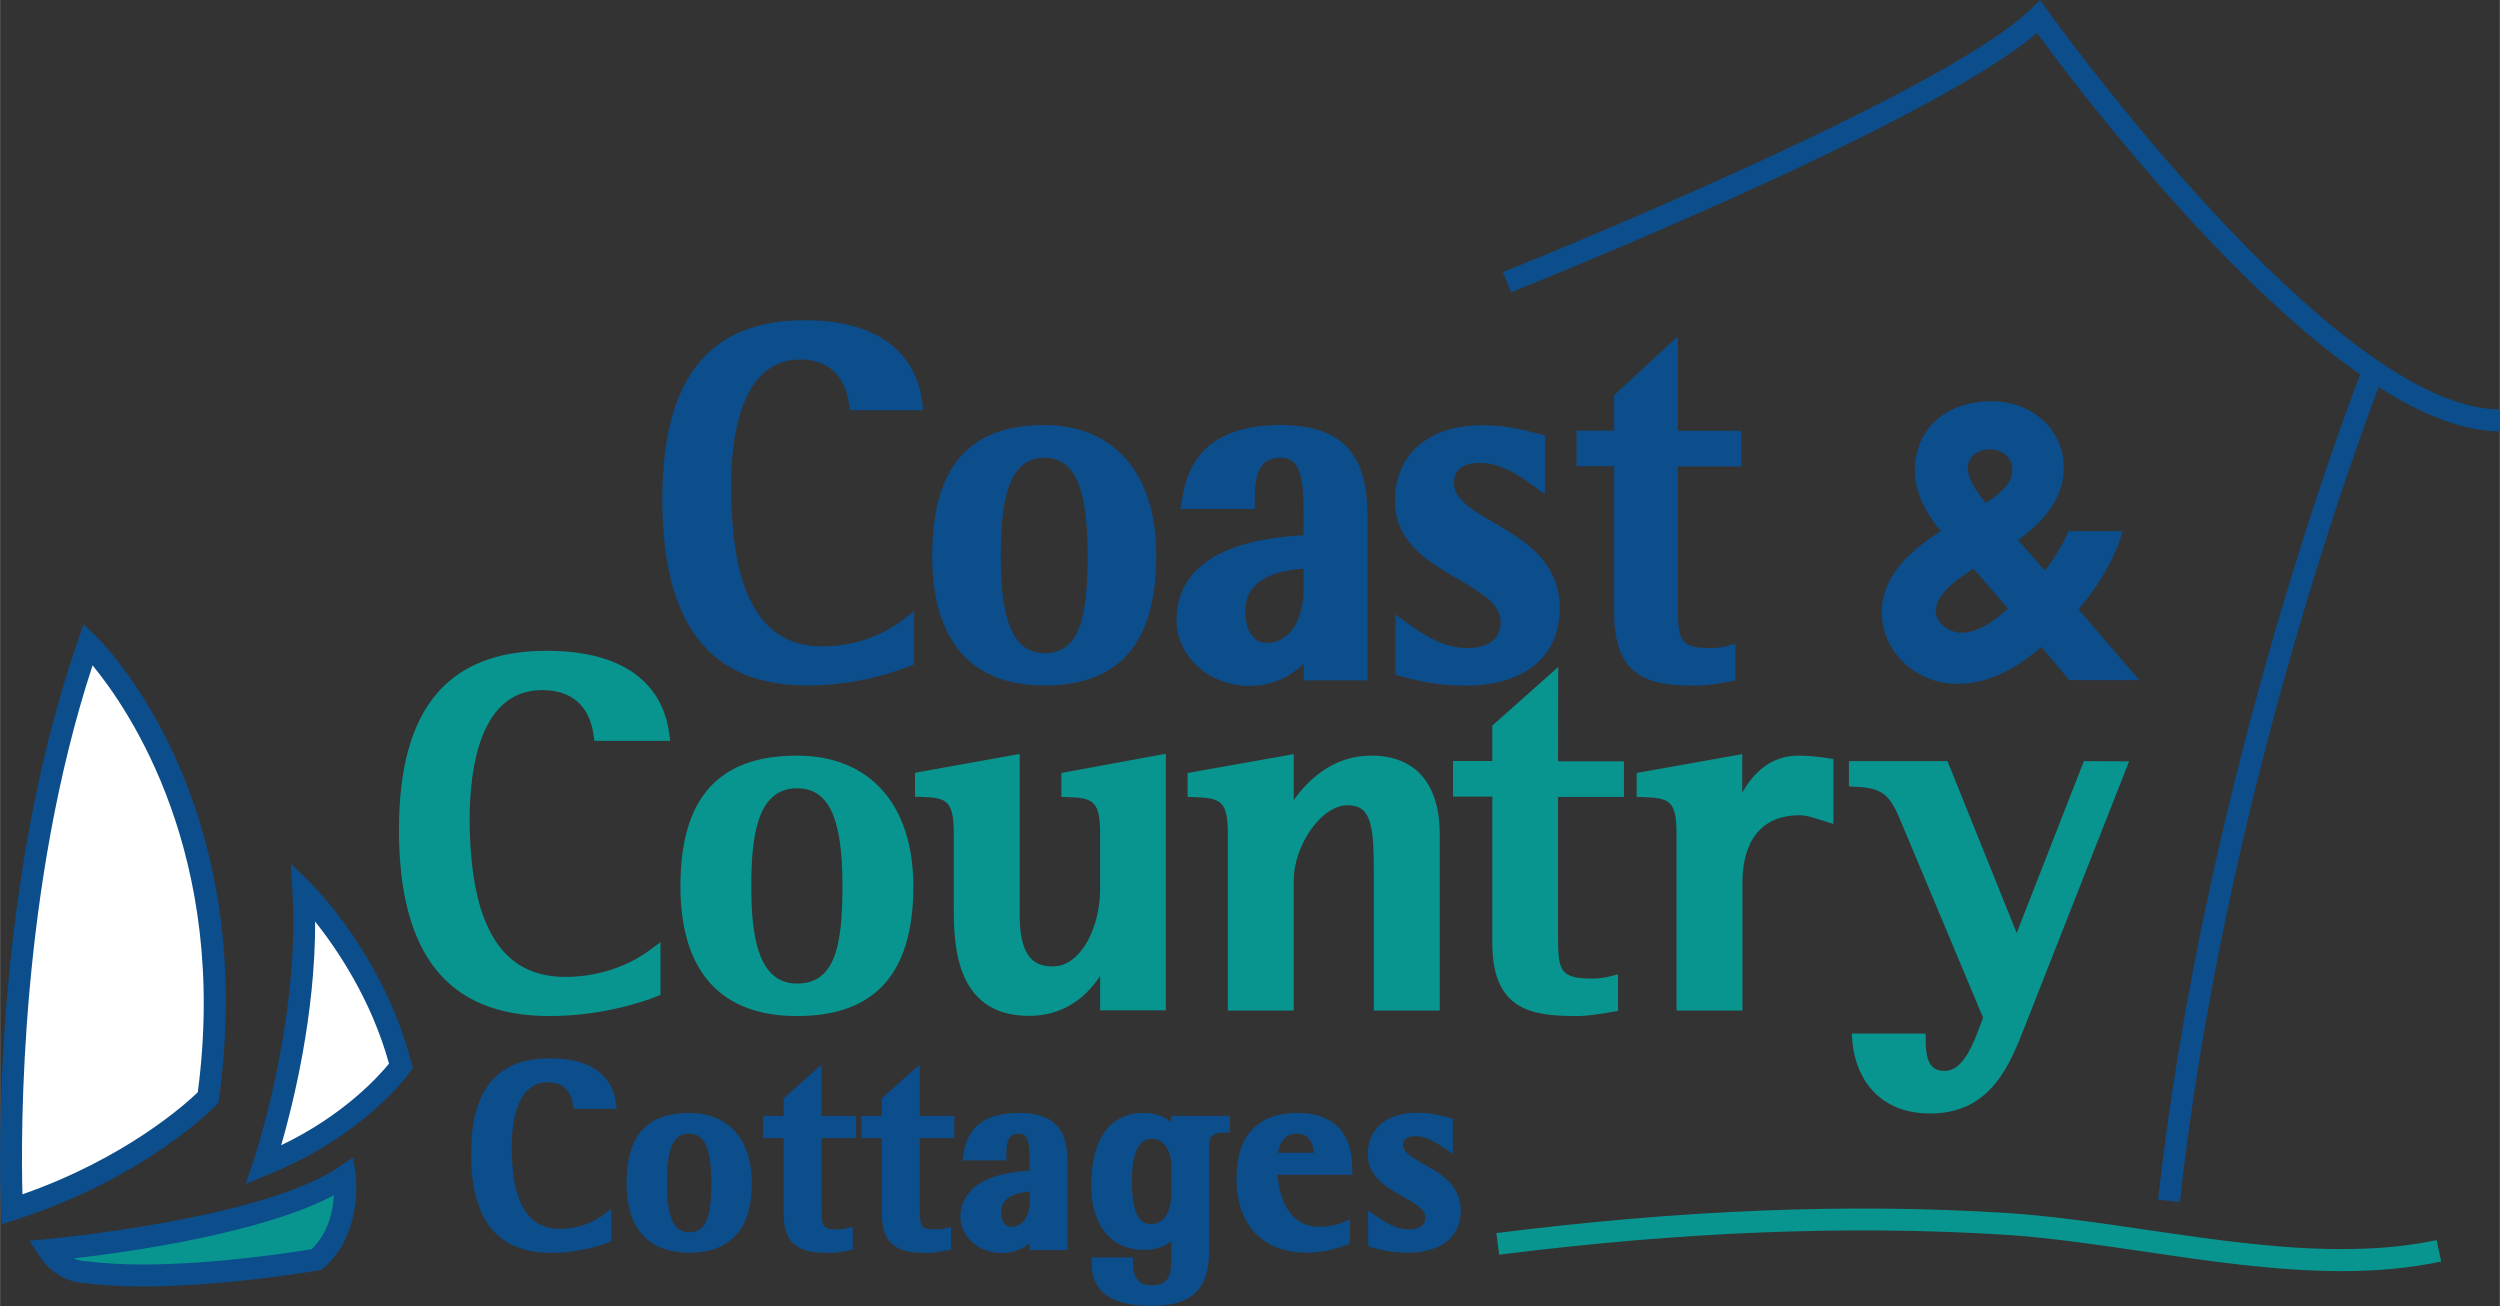 <?xml version="1.0" encoding="UTF-8"?> <svg xmlns="http://www.w3.org/2000/svg" id="Layer_1" viewBox="0 0 1354.4 707.6" width="2500" height="1306"><rect x="0" y="0" width="1354.4" height="707.6" fill="#333333" stroke="none"/><style>.st0{fill:#fff}.st1{fill:#09958f}.st2{fill:#0c4d8c}</style><path class="st0" d="M142.7 631.2s25.7-75.3 21.5-148.2c0 0 38.5 38 52.8 94.7.1 0-23 32.9-74.3 53.5M6.5 655.2S-2 492.1 47.8 349c0 0 87.1 84.3 65 245.6-.1 0-36.7 38.2-106.3 60.6"></path><path class="st1" d="M26.2 677.2s117-10.5 160.5-39.8c0 0 3.6 28.7-15.2 45 0 0-76.6 13.5-125.9 6.8 0 0-11.5.1-19.4-12M293.7 373.9c20 0 26.1 13 27.8 23.9l.5 3.6h41.1l-.7-4.8c-2.3-16.4-13.9-44-66.3-44-53.8 0-80 31.7-80 96.9 0 68 26.7 101 81.6 101 29.9 0 53.1-8.7 57.5-10.4l2.6-1v-28.6l-6.7 4.9c-5.7 4.2-21.6 13.9-45 13.9-34.8 0-51.7-28.3-51.7-86.6.2-25.7 5.3-68.8 39.3-68.8M431.7 409.4c-42.5 0-63.1 23.1-63.1 70.7 0 46.1 21.8 70.4 63.1 70.4 42.4 0 63.1-23 63.1-70.4-.1-44.3-23.6-70.7-63.1-70.7zm0 17.7c17.3 0 24.7 15.9 24.7 53 0 32.6-4.1 52.8-24.7 52.8-21.9 0-24.7-28.2-24.7-52.8 0-26.2 2.9-53 24.7-53M575 431.8l4.1.1c13.5.5 16.9 2.5 16.9 20.1v30c0 20.1-10.3 41.6-25.5 41.6-9 0-18.1-3.3-18.1-28v-87.1l-56.7 10.2v13l4.1.1c13.5.4 16.9 2.5 16.9 20.1v38.7c0 19.4 0 59.8 40.7 59.8 16.1 0 29.2-7.4 38.6-21.6v18.6h35.6v-139L575 418.8v13M742.8 409.4c-20.6 0-34.2 13.2-41.9 24.1v-24.9l-57.5 10.2v13l4.1.1c14.2.5 17.7 2.5 17.7 20.1v95.5h35.7v-70.7c0-17.7 14.2-40.5 29.3-40.5 12.7 0 14.1 11.1 14.1 36.4v74.8H780V452c0-27.5-13.2-42.6-37.2-42.6M844.2 361.4l-35.7 31.7v19.2h-21.3v19.3h21.3v79.5c0 36.4 21.6 39.4 45.6 39.4 6.1 0 12.2-1 19-2.2l3.5-.6v-19.8l-5.2 1.3c-2.6.6-5.6 1-9.1 1-17.5 0-18.2-4.8-18.2-23.3v-75.1h35.7v-19.3h-35.7l.1-51.1M974.3 409.4c-15.3 0-24.7 9.9-30.4 20.1v-20.9l-57.2 10.2v13l4.1.1c14.1.5 17.5 2.4 17.5 20.1v95.5H944v-69.4c0-13.6 4-36.4 31.2-36.4 3.2 0 6.8 1.2 10.4 2.3l7.7 2.4v-35.1l-3.5-.6c-5.3-.8-10.7-1.3-15.5-1.3M1129 412.4l-36.4 93.1-37.5-93.1h-53.4v13.7l4 .2c16.1.7 18.9 5.8 25.5 22l43.2 103.1-2.9 7.7c-4.2 10.9-9.4 21.1-17.9 21.1-5.3 0-10.3-1.9-10.3-16V560h-40.1l.4 4.6c1.7 18.7 13.6 38.7 42.1 38.7 33 0 43.3-26.6 51.6-47.9l56.2-142.9-24.5-.1M1268.8 688.7c-35.1 0-71.5-5.3-107.1-10.6-26.9-3.9-52.3-7.7-76.9-9.2-84-5.1-173.2-1.6-272.6 10.9l-1.5-11.7c100.2-12.6 190.1-16.2 274.8-11 25.1 1.5 52 5.5 77.9 9.3 53.1 7.8 108.1 15.8 156.7 5.5l2.5 11.6c-17.4 3.7-35.4 5.2-53.8 5.2"></path><path class="st2" d="M77.5 697c-12.1 0-23-.6-32.3-1.9-2.9-.1-15.2-1.4-23.9-14.6l-5.4-8.3 9.8-.9c1.2-.1 116-10.7 157.7-38.9l8-5.4 1.2 9.6c.2 1.3 3.8 32.1-17.1 50.2l-1.2 1.1-1.6.3c-.6.2-50.3 8.8-95.2 8.8zm-37.6-15.2c3.1 1.4 5.6 1.5 5.8 1.5h.8c8.9 1.2 19.3 1.8 31 1.8 39.3 0 82.4-6.8 91.3-8.3 9-8.6 11.5-20.7 12.1-29.2-39.2 20.7-111.3 30.8-141 34.2M133 641.5l4.2-12.2c.2-.8 25.3-75.1 21.2-146l-.9-15.4 11 10.8c1.6 1.6 39.8 39.8 54.4 97.4l.7 2.6-1.6 2.2c-1 1.4-24.7 34.6-77 55.6l-12 5zm37.7-142.2c.1 50.6-12 99-18.4 121.2 34.2-16.4 53-37.6 58.4-44.2-9.5-34.7-28.2-62.1-40-77M.9 663.2l-.4-7.7c-.1-1.6-8-165.9 41.7-308.5l3-8.8 6.7 6.5c3.6 3.5 89 88.2 66.7 250.7l-.2 1.9-1.3 1.4c-1.5 1.6-38.4 39.5-108.7 62.2-.1 0-7.5 2.3-7.5 2.3zm49.2-302.7c-39.5 120.3-38.9 253.3-38 286.6 55.7-19.5 88.3-48.8 95-55.3 17-128.9-37.7-207.9-57-231.3M433.4 194.8c19 0 24.9 13 26.5 23.9l.5 3.6h39.8l-.6-4.8c-2.2-16.4-13.4-44-63.8-44-51.8 0-77 31.7-77 96.9 0 67.9 25.7 101 78.5 101 28.8 0 51.1-8.7 55.3-10.4l2.6-1.1v-28.7l-6.7 5.1c-5.5 4.2-20.6 13.9-43 13.9-33.3 0-49.4-28.3-49.4-86.6-.1-25.6 4.8-68.8 37.3-68.8M565.7 230.3c-40.9 0-60.7 23.1-60.7 70.7 0 46.1 21 70.4 60.7 70.4 40.9 0 60.7-23 60.7-70.4.1-44.3-22.7-70.7-60.7-70.7zm0 17.7c16.5 0 23.5 15.9 23.5 53.1 0 32.6-3.9 52.8-23.5 52.8-20.9 0-23.5-28.2-23.5-52.8 0-26.3 2.8-53.1 23.5-53.1M693.7 230.3c-42 0-50.6 23.2-53.4 40.6l-.8 4.9h40.3v-4.2c0-14.9 2.3-23.6 14.1-23.6 11.5 0 12.3 12.7 12.3 32.1v9.9c-56.7 2.9-68.8 26.5-68.8 46 0 19.6 17.6 35.6 39.3 35.6 14.4 0 23.5-6.1 29.6-12v9h34.6v-87.1c-.1-26.6-5.8-51.2-47.2-51.2zm-7.6 118c-8.5 0-11.5-9.2-11.5-17.1 0-13.9 10.6-21.6 31.6-23.1v11.4c0 14.4-6.2 28.8-20.1 28.8M809.2 283.1c-11.5-6.7-21.5-12.5-21.5-21.5 0-8.9 7.7-10.8 14.1-10.8 11.8 0 22.6 7.9 27.2 11.2l8.1 5.7v-31.8l-5.2-1.3c-5.6-1.5-16.2-4.2-28.3-4.2-35.3 0-47.9 21-47.9 40.7 0 22.8 18.3 33.5 34.4 42.8 12.3 7.2 22.9 13.3 22.9 23.1 0 9.1-6.5 14.1-18.3 14.1-13.4 0-25.1-8.4-32.1-13.4l-6.6-4.8v32.7l3.7 1c6.3 1.7 18 4.9 34 4.9 32.1 0 51.3-15.6 51.3-41.8 0-25.8-19.9-37.4-35.8-46.6M909.1 182.1l-34.6 32v19.2h-20.4v19.3h20.4v79.5c0 36.4 20.8 39.4 44 39.4 6 0 12.1-1.1 18.3-2.2l3.4-.7v-19.8l-5.3 1.4c-2.4.6-5.3.9-8.6.9-15.9 0-17.3-3.8-17.3-23.3v-75.1h34.3v-19.3H909v-51.3M1126.1 330.2c10-11.8 18.1-25.3 22.1-36.8l1.9-5.6h-29.5l-1.1 2.5c-2.4 5.4-6.9 13.1-11.7 18.8l-14.4-16.4c17.3-13 24.7-24.9 24.7-39.5 0-20.4-16.9-35.8-39.2-35.8-24.9 0-41.5 15.2-41.5 37.7 0 13.2 7.7 25.1 14.1 32.7-21.6 13.4-32 27.8-32 43.9 0 21.4 18.4 38.8 40.9 38.8 15.1 0 29.7-6.4 45.6-20l15.1 18h38l-33-38.3zm-48.3-86.7c7.2 0 12.4 4.5 12.4 10.7 0 4.6-1.1 9.6-14.2 18.3-4.9-5.4-9.9-13-9.9-19.3.2-5.6 5.1-9.7 11.7-9.7zm-8.6 64.6l18.7 21.6c-9.5 8.8-17.8 13.1-25.4 13.1-7 0-13.3-5.3-13.7-11.2 0-8.4 6.8-14.7 20.4-23.5M296.7 586.4c9.7 0 12.8 6.4 13.6 11.7l.4 2.7h23.4l-.5-3.6c-1.2-8.9-7.5-23.8-35.6-23.8-28.8 0-42.8 16.9-42.8 51.6 0 36.2 14.3 53.8 43.6 53.8 15.8 0 28.1-4.6 30.4-5.5l2-.8V655l-5 3.7c-2.9 2.1-11 7.1-22.9 7.1-17.5 0-26.1-14.5-26.1-44.3 0-13.1 2.5-35.1 19.5-35.1M373.3 603c-22.8 0-33.9 12.4-33.9 37.9 0 24.7 11.7 37.8 33.9 37.8 22.5 0 34-12.7 34-37.8-.1-23.7-12.8-37.9-34-37.9zm0 11.2c8.4 0 12 8 12 26.8 0 16.5-2 26.7-12 26.7-8.3 0-12-8.2-12-26.7 0-19.1 3.5-26.8 12-26.8M445.1 576.8l-20.6 18.3v9.5h-11.1v12h11.1v40.6c0 19.9 11.7 21.6 24.8 21.6 3.5 0 7.2-.7 10.1-1.2l2.6-.5v-12.4l-3.9 1c-1.2.3-2.7.4-4.5.4-8 0-8.5-1.4-8.5-11.2v-38.3h18.7v-12h-18.7v-27.8M498.2 576.8l-20.5 18.3v9.5h-11.1v12h11.1v40.6c0 19.9 11.7 21.6 24.8 21.6 3.5 0 7.2-.7 10.1-1.2l2.6-.5v-12.4l-3.9 1c-1.2.3-2.7.4-4.5.4-8 0-8.5-1.4-8.5-11.2v-38.3H517v-12h-18.7v-27.8M551.9 603c-23.5 0-28.3 12.6-29.9 22l-.6 3.7h23.8v-3.1c0-8.5 1.7-11.4 6.8-11.4 5 0 5.8 4.6 5.8 15.8v4.3c-32.5 1.8-37.5 16.3-37.5 25 0 10.8 10 19.6 22.2 19.6 7 0 11.9-2.5 15.3-5.3v3.7h20.6v-46.5c0-14.5-3.2-27.8-26.5-27.8zm-4.1 61.7c-4 0-5.4-4.1-5.4-8 0-6.5 5.2-10.2 15.5-11.1v4.9c0 7.2-3.1 14.2-10.1 14.2M634.6 608c-4.1-3.3-9.2-5-15-5-18.3 0-28.4 14-28.4 39.4 0 21.5 10.8 34.8 28.3 34.8 7.3 0 11.9-2.1 15.1-4.7v8.2c0 9.5-.8 15.7-10.7 15.7-2.5 0-10.1 0-10.1-12v-3.1h-22.4v3.1c0 20.7 18.8 23.1 32.9 23.1 27.1 0 30.8-15.1 30.8-31.4v-55.4c0-5.9 2.8-7 8.1-7h3.1v-9.1h-31.8v3.4zm-11.4 55.2c-6.6 0-10-7.7-10-22.8 0-20.9 6.3-23.4 11.1-23.4 6.7 0 10.3 7.4 10.3 14.8V646c0 6.4-1.5 17.2-11.4 17.2M703 603c-21.7 0-33.1 12.3-33.1 35.5 0 25.2 14.2 40.2 38.1 40.2 10.2 0 18-2.9 21.2-4l2.1-.8v-13.2l-4.3 1.8c-.9.4-5.6 2.2-12.2 2.2-18.7 0-22.1-20-22.7-28.2h40.5v-3.1c0-25.1-16.1-30.4-29.6-30.4zm-.5 11.2c5.5 0 8.7 3.5 9.4 10.4h-19.6c.8-4.1 3.1-10.4 10.2-10.4M771.3 630.7c-7-3.9-11.2-6.6-11.2-10.4 0-3.1 2.3-4.7 6.8-4.7 6.2 0 11.9 4 14.4 5.7l5.8 3.8V606l-3.4-.8c-3.1-.8-8.9-2.3-15.7-2.3-19.9 0-27 11.5-27 22.3 0 12.5 10.7 18.5 19.2 23.2 6.4 3.6 12 6.7 12 11.3 0 5.3-4.9 6.4-9.1 6.4-7.1 0-13.3-4.3-17-6.9l-4.9-3.4V673l.3 2.5 2.4.6c3.5.9 9.9 2.6 18.7 2.6 18.1 0 28.8-8.5 28.8-22.8-.1-14-11.2-20.2-20.1-25.2"></path><path class="st2" d="M1181 651.3l-11.8-1.3c24.2-218 97.3-415.4 109.5-447.1-76.3-53.2-156.3-159.3-175.1-185-59 50.1-275.6 136.7-285 140.5l-4.4-11c2.4-.9 237.6-95.1 286.2-142.6l4.9-4.8 4 5.6c1.5 2.2 155.1 216.2 245.1 216.2v11.9c-20.1 0-42.6-9.2-65.7-24-14.3 37.9-84.3 230-107.7 441.6"></path></svg> 